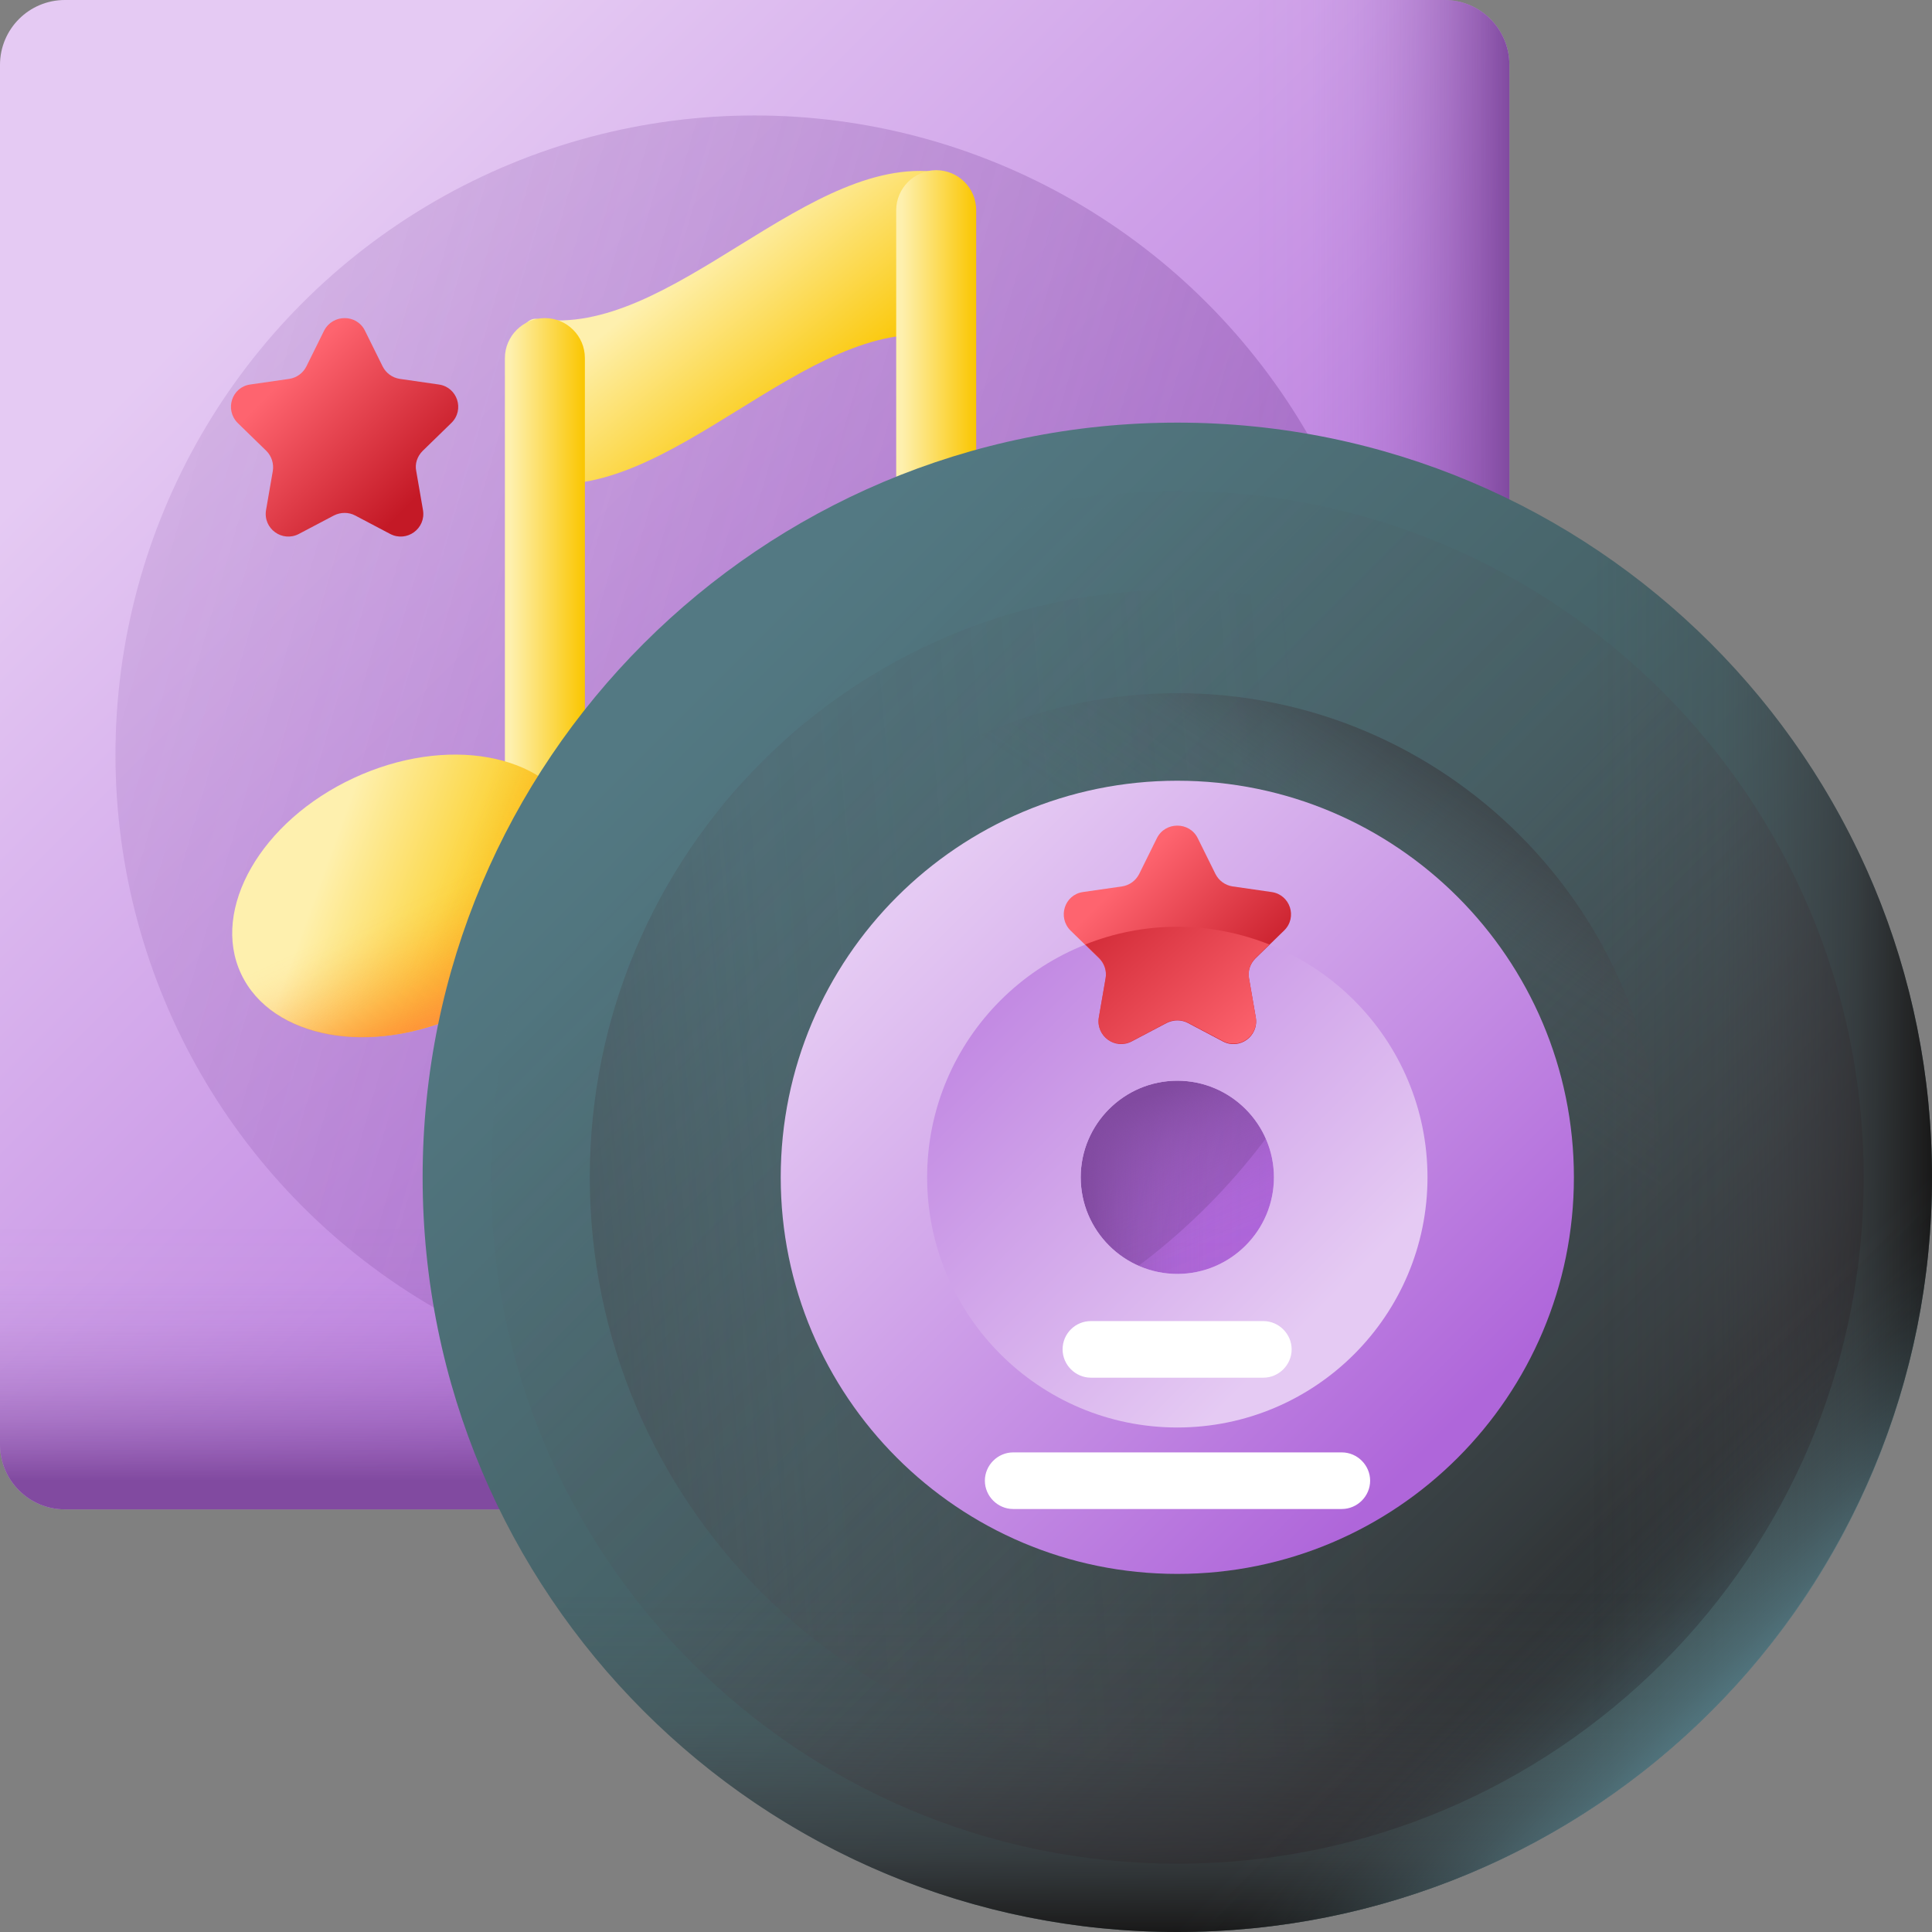 <svg id="_38_Album" enable-background="new 0 0 512 512" viewBox="0 0 512 512" xmlns="http://www.w3.org/2000/svg" xmlns:xlink="http://www.w3.org/1999/xlink"><rect x="0" y="0" width="512" height="512" fill="#808080" stroke="none"/><linearGradient id="lg1"><stop offset="0" stop-color="#e5caf3"/><stop offset="1" stop-color="#af66da"/></linearGradient><linearGradient id="SVGID_1_" gradientTransform="matrix(1 0 0 -1 0 514)" gradientUnits="userSpaceOnUse" x1="68.4" x2="328.776" xlink:href="#lg1" y1="445.601" y2="185.225"/><linearGradient id="lg2"><stop offset="0" stop-color="#814aa0" stop-opacity="0"/><stop offset=".235" stop-color="#814aa0" stop-opacity=".017"/><stop offset=".393" stop-color="#814aa0" stop-opacity=".073"/><stop offset=".529" stop-color="#814aa0" stop-opacity=".168"/><stop offset=".653" stop-color="#814aa0" stop-opacity=".303"/><stop offset=".767" stop-color="#814aa0" stop-opacity=".476"/><stop offset=".876" stop-color="#814aa0" stop-opacity=".69"/><stop offset=".978" stop-color="#814aa0" stop-opacity=".938"/><stop offset="1" stop-color="#814aa0"/></linearGradient><linearGradient id="SVGID_00000059298259428116592530000007199652410608697759_" gradientTransform="matrix(1 0 0 -1 0 514)" gradientUnits="userSpaceOnUse" x1="200" x2="200" xlink:href="#lg2" y1="190.158" y2="121.749"/><linearGradient id="SVGID_00000024708107945648669060000001276934817164726969_" gradientTransform="matrix(1 0 0 -1 0 514)" gradientUnits="userSpaceOnUse" x1="331.717" x2="399.975" xlink:href="#lg2" y1="314" y2="314"/><linearGradient id="SVGID_00000140695395333581211640000003382373306732261023_" gradientTransform="matrix(1 0 0 -1 0 514)" gradientUnits="userSpaceOnUse" x1="-717.121" x2="739.988" xlink:href="#lg2" y1="577.829" y2="158.661"/><linearGradient id="SVGID_00000018222077366774078690000004343509996473530557_" gradientTransform="matrix(1 0 0 -1 0 514)" gradientUnits="userSpaceOnUse" x1="330.03" x2="287.109" xlink:href="#lg2" y1="202" y2="202"/><linearGradient id="SVGID_00000098181969053535564780000003430993043484293028_" gradientTransform="matrix(1 0 0 -1 0 514)" gradientUnits="userSpaceOnUse" x1="324.069" x2="303.396" xlink:href="#lg2" y1="172.035" y2="223.362"/><linearGradient id="lg3"><stop offset="0" stop-color="#fef0ae"/><stop offset="1" stop-color="#fac600"/></linearGradient><linearGradient id="SVGID_00000102532346353399206970000010072476526521481614_" gradientTransform="matrix(1 -.298 0 -1 0 433.223)" gradientUnits="userSpaceOnUse" x1="184.582" x2="212.589" xlink:href="#lg3" y1="310.005" y2="255.547"/><linearGradient id="SVGID_00000093856854227215154180000011759917286275226243_" gradientTransform="matrix(1 0 0 -1 0 514)" gradientUnits="userSpaceOnUse" x1="135.274" x2="155.011" xlink:href="#lg3" y1="354.013" y2="354.013"/><linearGradient id="SVGID_00000020389727819445531960000006987138414262880387_" gradientTransform="matrix(.906 -.423 -.423 -.906 788.529 264.245)" gradientUnits="userSpaceOnUse" x1="-621.902" x2="-582.152" xlink:href="#lg3" y1="328.501" y2="288.751"/><linearGradient id="lg4"><stop offset="0" stop-color="#fe9738" stop-opacity="0"/><stop offset=".102" stop-color="#fe9738" stop-opacity=".02"/><stop offset=".227" stop-color="#fe9738" stop-opacity=".078"/><stop offset=".361" stop-color="#fe9738" stop-opacity=".175"/><stop offset=".505" stop-color="#fe9738" stop-opacity=".31"/><stop offset=".654" stop-color="#fe9738" stop-opacity=".483"/><stop offset=".808" stop-color="#fe9738" stop-opacity=".695"/><stop offset=".965" stop-color="#fe9738" stop-opacity=".94"/><stop offset="1" stop-color="#fe9738"/></linearGradient><linearGradient id="SVGID_00000118391462599973970330000004960333225007518372_" gradientTransform="matrix(.906 -.423 -.423 -.906 788.529 264.245)" gradientUnits="userSpaceOnUse" x1="-605.205" x2="-605.205" xlink:href="#lg4" y1="311.303" y2="279.529"/><linearGradient id="SVGID_00000007430734924860516210000015601026407753337521_" gradientTransform="matrix(.906 -.423 -.423 -.906 788.529 264.245)" gradientUnits="userSpaceOnUse" x1="-600.884" x2="-575.086" xlink:href="#lg4" y1="307.484" y2="281.686"/><linearGradient id="SVGID_00000075849120890568202660000002911556457577524355_" gradientTransform="matrix(1 0 0 -1 0 514)" gradientUnits="userSpaceOnUse" x1="239.007" x2="258.744" xlink:href="#lg3" y1="393.238" y2="393.238"/><linearGradient id="SVGID_00000085957319154563398740000015996694781341133708_" gradientTransform="matrix(.906 -.423 -.423 -.906 788.529 264.245)" gradientUnits="userSpaceOnUse" x1="-511.311" x2="-471.56" xlink:href="#lg3" y1="320.212" y2="280.461"/><linearGradient id="SVGID_00000173120876448380815040000009693047957955249326_" gradientTransform="matrix(.906 -.423 -.423 -.906 788.529 264.245)" gradientUnits="userSpaceOnUse" x1="-494.614" x2="-494.614" xlink:href="#lg4" y1="303.013" y2="271.239"/><linearGradient id="SVGID_00000135674517302384918100000005641989007385322903_" gradientTransform="matrix(.906 -.423 -.423 -.906 788.529 264.245)" gradientUnits="userSpaceOnUse" x1="-490.292" x2="-464.495" xlink:href="#lg4" y1="299.194" y2="273.397"/><linearGradient id="lg5"><stop offset="0" stop-color="#fe646f"/><stop offset="1" stop-color="#c41926"/></linearGradient><linearGradient id="SVGID_00000094618046740665075940000000708366690896236174_" gradientTransform="matrix(1 0 0 -1 0 514)" gradientUnits="userSpaceOnUse" x1="74.755" x2="108.16" xlink:href="#lg5" y1="413.255" y2="379.85"/><linearGradient id="SVGID_00000103261084172770926610000001301688776514319021_" gradientTransform="matrix(1 0 0 -1 0 514)" gradientUnits="userSpaceOnUse" x1="182.753" x2="428.651" y1="331.248" y2="85.349"><stop offset="0" stop-color="#537983"/><stop offset="1" stop-color="#384949"/></linearGradient><linearGradient id="lg6"><stop offset="0" stop-color="#554e56" stop-opacity="0"/><stop offset=".399" stop-color="#4c464d" stop-opacity=".143"/><stop offset=".771" stop-color="#322f33" stop-opacity=".577"/><stop offset="1" stop-color="#1a1a1a"/></linearGradient><linearGradient id="SVGID_00000107558487648703786510000010681927886478701719_" gradientTransform="matrix(1 0 0 -1 0 514)" gradientUnits="userSpaceOnUse" x1="197.723" x2="460.791" xlink:href="#lg6" y1="316.277" y2="53.209"/><linearGradient id="SVGID_00000173141595278907976930000015867266565674282387_" gradientTransform="matrix(1 0 0 -1 0 514)" gradientUnits="userSpaceOnUse" x1="359.228" x2="-19.305" xlink:href="#lg6" y1="206.136" y2="172.988"/><linearGradient id="SVGID_00000010269663793422088660000004553562672883333005_" gradientTransform="matrix(1 0 0 -1 0 514)" gradientUnits="userSpaceOnUse" x1="348.194" x2="398.452" xlink:href="#lg6" y1="255.905" y2="330.758"/><linearGradient id="SVGID_00000039107736552879881220000014736930255666067089_" gradientTransform="matrix(1 0 0 -1 0 514)" gradientUnits="userSpaceOnUse" x1="312" x2="312" xlink:href="#lg6" y1="94.287" y2="2.495"/><linearGradient id="SVGID_00000028326638790426715950000016485788304444752550_" gradientTransform="matrix(0 -1 -1 0 500.877 539.123)" gradientUnits="userSpaceOnUse" x1="227.123" x2="227.123" xlink:href="#lg6" y1="81.164" y2="-10.628"/><linearGradient id="SVGID_00000144302271877424312520000018157515931192272277_" gradientTransform="matrix(1 0 0 -1 0 514)" gradientUnits="userSpaceOnUse" x1="410.515" x2="455.882" y1="103.485" y2="58.118"><stop offset="0" stop-color="#537983" stop-opacity="0"/><stop offset=".202" stop-color="#537983" stop-opacity=".026"/><stop offset=".374" stop-color="#537983" stop-opacity=".106"/><stop offset=".536" stop-color="#537983" stop-opacity=".241"/><stop offset=".691" stop-color="#537983" stop-opacity=".43"/><stop offset=".842" stop-color="#537983" stop-opacity=".675"/><stop offset=".987" stop-color="#537983" stop-opacity=".971"/><stop offset="1" stop-color="#537983"/></linearGradient><linearGradient id="SVGID_00000085957296028187195620000002948214710589056157_" gradientTransform="matrix(1 0 0 -1 0 514)" gradientUnits="userSpaceOnUse" x1="239.604" x2="381.272" xlink:href="#lg1" y1="274.396" y2="132.728"/><linearGradient id="SVGID_00000070841616479921252020000010212883062585403310_" gradientTransform="matrix(1 0 0 -1 0 514)" gradientUnits="userSpaceOnUse" x1="348.673" x2="218.823" xlink:href="#lg1" y1="165.327" y2="295.177"/><linearGradient id="SVGID_00000075862329027015320560000015848379878265555090_" gradientTransform="matrix(1 0 0 -1 0 514)" gradientUnits="userSpaceOnUse" x1="295.423" x2="328.828" xlink:href="#lg5" y1="278.735" y2="245.33"/><linearGradient id="SVGID_00000066483824554582726960000007173567655909855625_" gradientTransform="matrix(1 0 0 -1 0 514)" gradientUnits="userSpaceOnUse" x1="329.909" x2="283.572" xlink:href="#lg5" y1="234.515" y2="285.841"/><g><g><g><path d="m17.2 0h365.6c9.5 0 17.2 7.7 17.2 17.2v365.6c0 9.5-7.7 17.2-17.2 17.2h-365.6c-9.5 0-17.2-7.7-17.2-17.2v-365.6c0-9.5 7.7-17.2 17.2-17.2z" fill="url(#SVGID_1_)"/><path d="m0 191.4v191.4c0 9.5 7.7 17.2 17.2 17.2h365.6c9.5 0 17.2-7.7 17.2-17.2v-191.4z" fill="url(#SVGID_00000059298259428116592530000007199652410608697759_)"/><path d="m382.8 0h-223.2v400h223.2c9.5 0 17.2-7.7 17.2-17.2v-365.6c0-9.5-7.7-17.2-17.2-17.2z" fill="url(#SVGID_00000024708107945648669060000001276934817164726969_)"/></g><circle cx="200" cy="200" fill="url(#SVGID_00000140695395333581211640000003382373306732261023_)" r="169.4"/><path d="m312 260.9c-28.2 0-51.1 22.9-51.1 51.1s22.9 51.1 51.1 51.1 51.1-22.9 51.1-51.1-22.9-51.1-51.1-51.1z" fill="url(#SVGID_00000018222077366774078690000004343509996473530557_)"/><path d="m312 260.9c-28.2 0-51.1 22.9-51.1 51.1s22.9 51.1 51.1 51.1 51.1-22.9 51.1-51.1-22.9-51.1-51.1-51.1z" fill="url(#SVGID_00000098181969053535564780000003430993043484293028_)"/><g><g><path d="m249.5 89.1c-35.9-5.6-72.4 45.3-108.3 38.6-1.8-.3-3-1.9-3-4.1v-35c0-2.2 2.1-4.4 4-4.1 35.9 5.6 72.4-45.3 108.3-38.6 1.8.3 3 1.9 3 4.1v34.9c0 2.3-2.1 4.5-4 4.2z" fill="url(#SVGID_00000102532346353399206970000010072476526521481614_)"/><g><path d="m144.4 235.7c5.9 0 10.6-4.8 10.6-10.6v-130.2c0-5.9-4.8-10.6-10.6-10.6s-10.6 4.8-10.6 10.6v130.2c-.1 5.8 4.7 10.6 10.6 10.6z" fill="url(#SVGID_00000093856854227215154180000011759917286275226243_)"/><g><path d="m93.7 206.2c24.5-11.4 50.9-6.7 59 10.5 8 17.3-5.3 40.5-29.8 51.9s-50.9 6.7-59-10.5 5.3-40.5 29.8-51.9z" fill="url(#SVGID_00000020389727819445531960000006987138414262880387_)"/><path d="m63.9 258.1c8 17.3 34.4 22 59 10.5 24.5-11.4 37.9-34.7 29.8-51.9-1.7-3.7-4.3-6.9-7.6-9.4l-83.5 38.9c-.2 4.2.5 8.2 2.3 11.9z" fill="url(#SVGID_00000118391462599973970330000004960333225007518372_)"/><path d="m87.2 274.2c23 4.1 51.1-9 62.8-29.3 11.6-20.3 2.4-40.1-20.6-44.2-5-.9-10.2-1-15.5-.4l-39.7 69.1c3.6 2.2 8 3.9 13 4.8z" fill="url(#SVGID_00000007430734924860516210000015601026407753337521_)"/></g></g><g><path d="m248.1 196.5c5.9 0 10.6-4.8 10.6-10.6v-130.2c0-5.9-4.8-10.6-10.6-10.6s-10.6 4.8-10.6 10.6v130.2c0 5.8 4.7 10.6 10.6 10.6z" fill="url(#SVGID_00000075849120890568202660000002911556457577524355_)"/><g><path d="m197.4 167c24.5-11.4 50.9-6.7 59 10.5 8 17.3-5.3 40.5-29.8 51.9s-50.9 6.7-59-10.5 5.3-40.5 29.8-51.9z" fill="url(#SVGID_00000085957319154563398740000015996694781341133708_)"/><path d="m167.6 218.9c8 17.3 34.4 22 59 10.5 24.5-11.4 37.9-34.7 29.8-51.9-1.7-3.7-4.3-6.9-7.6-9.4l-83.5 38.9c-.2 4.1.6 8.2 2.3 11.9z" fill="url(#SVGID_00000173120876448380815040000009693047957955249326_)"/><path d="m190.9 234.9c23 4.1 51.1-9 62.8-29.3 11.6-20.3 2.4-40.1-20.6-44.2-5-.9-10.2-1-15.5-.4l-39.6 69.2c3.6 2.2 7.9 3.8 12.9 4.7z" fill="url(#SVGID_00000135674517302384918100000005641989007385322903_)"/></g></g></g><path d="m96.7 87.6 4.7 9.5c.9 1.8 2.6 3 4.5 3.3l10.4 1.5c4.9.7 6.9 6.7 3.3 10.2l-7.6 7.4c-1.4 1.4-2.1 3.4-1.7 5.3l1.8 10.4c.8 4.9-4.3 8.6-8.7 6.3l-9.3-4.9c-1.7-.9-3.8-.9-5.6 0l-9.3 4.9c-4.4 2.3-9.5-1.4-8.7-6.3l1.8-10.4c.3-1.9-.3-3.9-1.7-5.3l-7.6-7.4c-3.5-3.5-1.6-9.5 3.3-10.2l10.4-1.5c1.9-.3 3.6-1.5 4.5-3.3l4.7-9.5c2.3-4.4 8.6-4.4 10.8 0z" fill="url(#SVGID_00000094618046740665075940000000708366690896236174_)"/></g></g><g><g><path d="m312 112c-110.5 0-200 89.5-200 200s89.5 200 200 200 200-89.5 200-200-89.5-200-200-200zm0 248.7c-26.9 0-48.7-21.8-48.7-48.7s21.8-48.7 48.7-48.7 48.7 21.8 48.7 48.7-21.8 48.7-48.7 48.7z" fill="url(#SVGID_00000103261084172770926610000001301688776514319021_)"/><g><path d="m312 130.1c-100.5 0-181.9 81.4-181.9 181.9s81.4 181.9 181.9 181.9 181.9-81.4 181.9-181.9-81.4-181.9-181.9-181.9zm0 230.6c-26.9 0-48.7-21.8-48.7-48.7s21.8-48.7 48.7-48.7 48.7 21.8 48.7 48.7-21.8 48.7-48.7 48.7z" fill="url(#SVGID_00000107558487648703786510000010681927886478701719_)"/><path d="m312 156.3c-86 0-155.7 69.7-155.7 155.7s69.7 155.7 155.7 155.7 155.7-69.7 155.7-155.7-69.7-155.7-155.7-155.7zm0 204.4c-26.9 0-48.7-21.8-48.7-48.7s21.8-48.7 48.7-48.7 48.7 21.8 48.7 48.7-21.8 48.7-48.7 48.7z" fill="url(#SVGID_00000173141595278907976930000015867266565674282387_)"/><path d="m312 183.7c-70.8 0-128.3 57.4-128.3 128.3 0 70.8 57.4 128.3 128.3 128.3s128.3-57.5 128.3-128.3-57.5-128.3-128.3-128.3zm0 177c-26.9 0-48.7-21.8-48.7-48.7s21.8-48.7 48.7-48.7 48.7 21.8 48.7 48.7-21.8 48.7-48.7 48.7z" fill="url(#SVGID_00000010269663793422088660000004553562672883333005_)"/></g><path d="m360.3 318.2c-3.1 24-23.5 42.5-48.3 42.5s-45.3-18.5-48.3-42.5h-151.6c3.3 107.6 91.5 193.8 199.9 193.8s196.6-86.2 199.9-193.8z" fill="url(#SVGID_00000039107736552879881220000014736930255666067089_)"/><path d="m318.2 263.7c24 3.1 42.5 23.5 42.5 48.3s-18.5 45.3-42.5 48.3v151.6c107.6-3.3 193.8-91.5 193.8-199.9s-86.2-196.6-193.8-199.9z" fill="url(#SVGID_00000028326638790426715950000016485788304444752550_)"/><path d="m350.6 282.3c14.8 19.1 13.4 46.7-4.1 64.2s-45.1 18.9-64.2 4.1l-107.2 107.2c78.4 73.7 201.7 72.3 278.4-4.3s78.1-200 4.3-278.4z" fill="url(#SVGID_00000144302271877424312520000018157515931192272277_)"/></g><path d="m312 206.9c-58 0-105.1 47-105.1 105.1 0 58 47 105.1 105.1 105.1s105.1-47.1 105.1-105.1-47.1-105.1-105.1-105.1zm0 130.7c-14.1 0-25.6-11.5-25.6-25.6s11.5-25.6 25.6-25.6 25.6 11.5 25.6 25.6-11.5 25.6-25.6 25.6z" fill="url(#SVGID_00000085957296028187195620000002948214710589056157_)"/><path d="m312 245.7c-36.6 0-66.3 29.7-66.3 66.3s29.7 66.3 66.3 66.3 66.3-29.7 66.3-66.3-29.7-66.3-66.3-66.3zm0 91.9c-14.1 0-25.6-11.5-25.6-25.6s11.5-25.6 25.6-25.6 25.6 11.5 25.6 25.6-11.5 25.6-25.6 25.6z" fill="url(#SVGID_00000070841616479921252020000010212883062585403310_)"/><path d="m317.4 222.1 4.7 9.5c.9 1.8 2.6 3 4.5 3.3l10.4 1.5c4.9.7 6.9 6.7 3.3 10.2l-7.6 7.4c-1.4 1.4-2.1 3.4-1.7 5.3l1.8 10.4c.8 4.9-4.3 8.6-8.7 6.3l-9.3-4.9c-1.7-.9-3.8-.9-5.6 0l-9.3 4.9c-4.4 2.3-9.5-1.4-8.7-6.3l1.8-10.4c.3-1.9-.3-3.9-1.7-5.3l-7.6-7.4c-3.5-3.5-1.6-9.5 3.3-10.2l10.4-1.5c1.9-.3 3.6-1.5 4.5-3.3l4.7-9.5c2.2-4.4 8.6-4.4 10.8 0z" fill="url(#SVGID_00000075862329027015320560000015848379878265555090_)"/><path d="m336.4 250.3c-7.6-3-15.8-4.7-24.4-4.7s-16.9 1.7-24.4 4.7l3.7 3.6c1.4 1.4 2.1 3.4 1.7 5.3l-1.8 10.4c-.8 4.9 4.3 8.6 8.7 6.3l9.3-4.9c1.7-.9 3.8-.9 5.6 0l9.3 4.9c4.4 2.3 9.5-1.4 8.7-6.3l-1.8-10.4c-.3-1.9.3-3.9 1.7-5.3z" fill="url(#SVGID_00000066483824554582726960000007173567655909855625_)"/><g fill="#fff"><path d="m355.6 384.9h-87.1c-4.1 0-7.5 3.4-7.5 7.5s3.4 7.5 7.5 7.5h87.1c4.1 0 7.5-3.4 7.5-7.5s-3.4-7.5-7.5-7.5z"/><path d="m289.1 350.1h45.7c4.1 0 7.5 3.4 7.5 7.5 0 4.1-3.4 7.5-7.5 7.5h-45.7c-4.1 0-7.5-3.4-7.5-7.5 0-4.2 3.4-7.5 7.5-7.5z"/></g></g></g></svg>